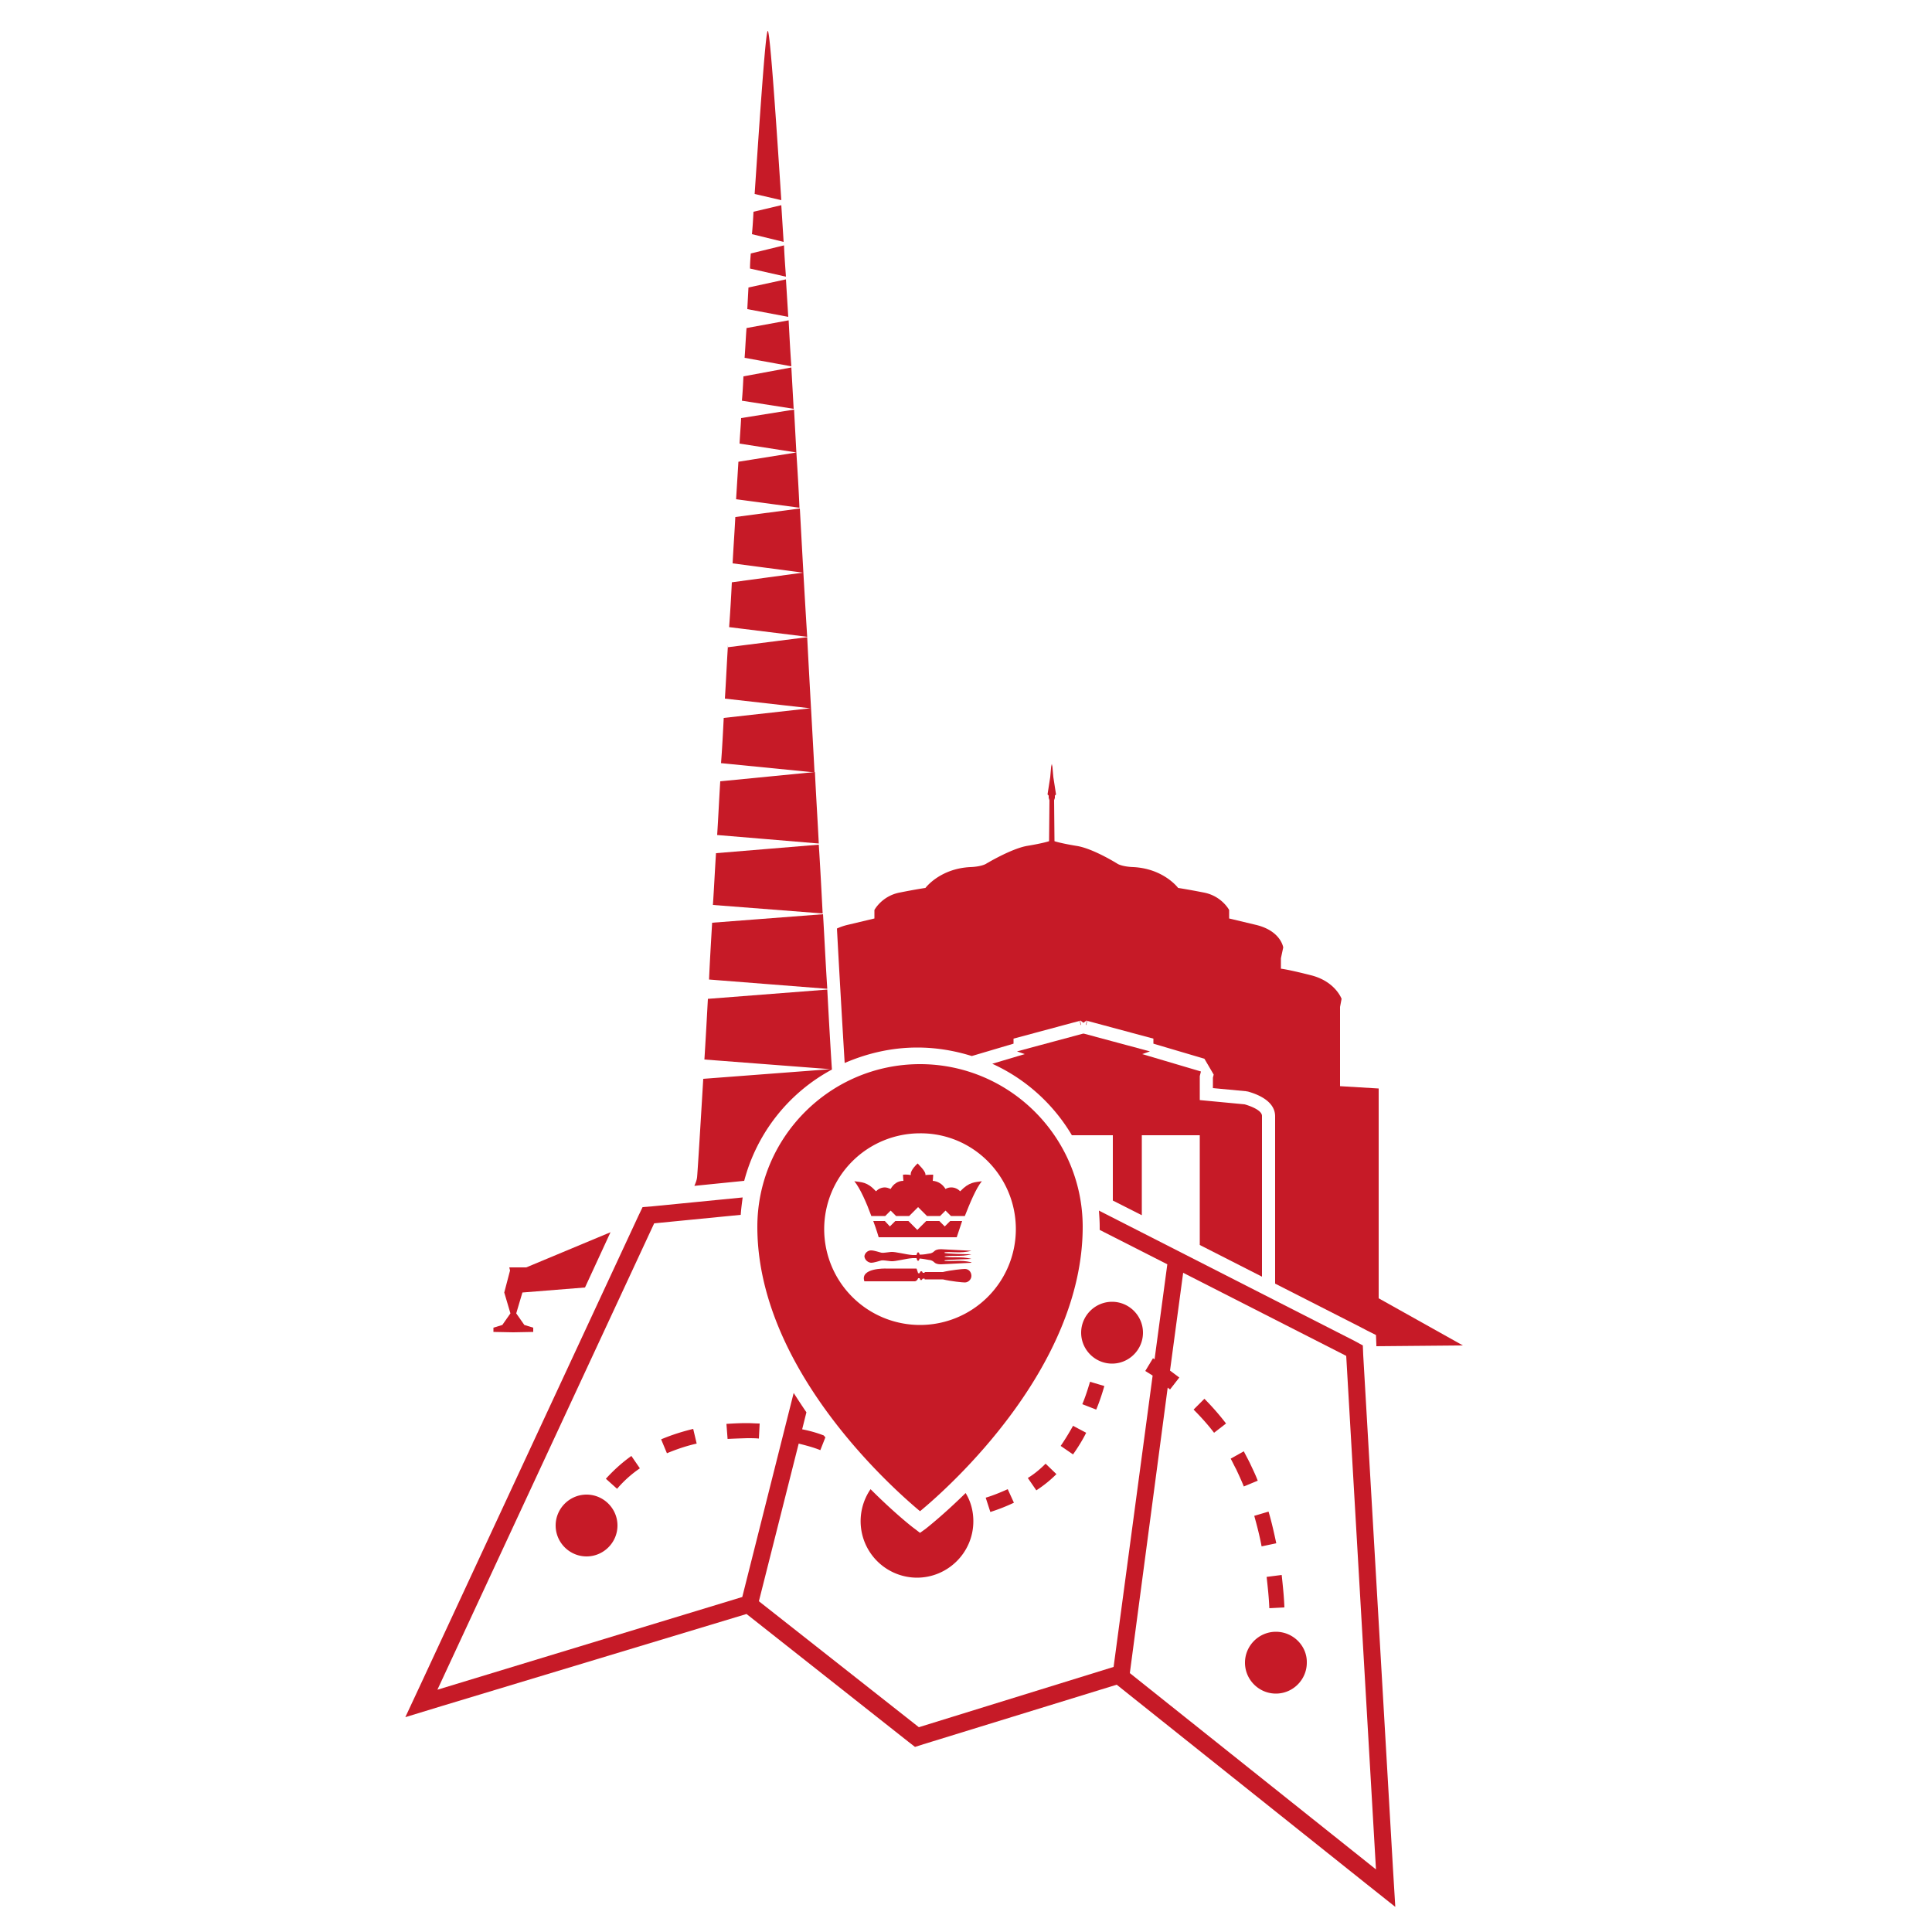 <svg xmlns="http://www.w3.org/2000/svg" xml:space="preserve" id="Warstwa_1" x="0" y="0" style="enable-background:new 0 0 500 500" version="1.1" viewBox="0 0 500 500"><style>.st0{fill:#c61a27}</style><path d="M237.4 271.1c4.9 0 9.6.8 14.1 2.2l10.8-3.2v-1.3l17.1-4.6.3 1.1.1-.1-.3-1.1h.1l.8.6.8-.6h.1l-.3 1.1.1.1.3-1.1 17.1 4.6v1.3l13.2 3.9 2.4 4.1-.2.8v2.7l8.5.8.6.1c2.1.6 7 2.3 7 6.4v43.3l21.6 11 2.3 1.2 2.2 1.1.1 2.5v.4l22.4-.2-21.8-12.2v-54.3l-10-.6v-20.5l.4-2.1s-1.6-4.5-7.9-6.1c-6.3-1.6-7.8-1.7-7.8-1.7V248l.6-2.8s-.6-4.4-7.3-5.9l-6.7-1.6v-2.2s-1.9-3.6-6.5-4.5c-4.6-.9-6.7-1.2-6.7-1.2s-3.7-5-11.6-5.4c-2.8-.1-4-.8-4-.8s-6.5-4.1-10.8-4.7c-4.2-.7-5.6-1.2-5.6-1.2l-.1-10.6.2-.6v-.6l.3-.3-.7-4.5-.3-3.4-.1.7-.1-.7-.3 3.4-.7 4.5.3.3v.6l.2.6-.1 10.6s-1.4.5-5.6 1.2c-4.2.7-10.8 4.7-10.8 4.7s-1.2.7-4 .8c-7.9.4-11.6 5.4-11.6 5.4s-2.2.3-6.7 1.2c-4.6.9-6.5 4.5-6.5 4.5v2.2l-6.7 1.6a15 15 0 0 0-3 1c.7 13 1.4 24.9 2 34.8 5.8-2.5 12.1-4 18.8-4z" class="st0"/><path d="M326.6 330.4v-41.6c0-1.8-4.5-3-4.5-3l-11.6-1.1v-6.2l.3-1.2-15.2-4.5 2-.7-17.1-4.6h-.2l-17.1 4.6 2 .7-8.4 2.5c8.6 3.9 15.8 10.4 20.6 18.5H288v16.9l7.5 3.8v-20.7h15v28.4l16.1 8.2zM204.1 82.9l-10.9 2c-.2 2.5-.3 5.1-.5 7.7l12.1 2.2c-.3-4.1-.5-8.1-.7-11.9zm2 34.2-15 2.4-.6 9.7 16.4 2.2c-.2-4.8-.5-9.6-.8-14.3zm9.2 159.7c-.4-6.1-.8-13.1-1.2-20.7l-30.9 2.4c-.3 5.6-.6 10.9-.9 15.7l32.6 2.5-32.9 2.5c-.9 15.1-1.5 24.6-1.6 25.5-.1.8-.4 1.5-.7 2.2l12.9-1.3a46 46 0 0 1 22.7-28.8zm-3.4-58.2-26.6 2.2c-.3 4.6-.5 9-.8 13.4l28.4 2.2c-.3-5.7-.6-11.7-1-17.8zm-8.5-146.3-9.7 2.1-.3 5.6 10.6 2-.6-9.7zM198.7 8c-.5 0-1.7 16.7-3.4 42.2l6.9 1.6c-1.7-26.3-3-43.8-3.5-43.8zm4.2 55.5-8.6 2.1c-.1 1.3-.2 2.6-.2 3.9l9.3 2.1c-.2-2.8-.4-5.5-.5-8.1zm-.7-10.4-7.2 1.7c-.1 1.9-.2 3.8-.4 5.8l8.2 2-.6-9.5zm3.3 52.9-13.7 2.2c-.1 2.2-.3 4.4-.4 6.6l14.7 2.3-.6-11.1zm5.4 93.8-24.5 2.4c-.3 4.7-.5 9.3-.8 13.9l26.3 2.2c-.3-6-.7-12.2-1-18.5z" class="st0"/><path d="m208.9 164.9-20.5 2.6v-.6c-.3 4.6-.5 9.3-.8 13.9l22.1 2.5-22.4 2.5c-.2 3.9-.4 7.9-.7 11.7l24.2 2.4c-.6-11.5-1.3-23.2-1.9-35zm-76.1 179.9h.1l5.1-.1v-1.1l-2.3-.7-2.1-3 1.6-5.4 16.2-1.3 6.6-14.3-21.8 9.1h-4.4l.2.8-1.5 5.7 1.6 5.4-2.1 3-2.3.7v1.1l5.1.1zM207 131.6l-16.7 2.2c-.2 4-.5 8-.7 12l18.2 2.4-18.4 2.5a451 451 0 0 1-.7 11.6l20.2 2.5c-.7-11.1-1.3-22.2-1.9-33.2zm-2.2-36.5-12.4 2.3c-.1 2.1-.2 4.2-.4 6.3l13.4 2.1-.6-10.7zm8.2 141.5-28.7 2.2c-.3 5.1-.6 10-.8 14.7l30.6 2.4c-.4-6-.7-12.5-1.1-19.3zm-19.8 181.1 41.8 33 1.8 1.4 2.2-.7 25-7.7 25-7.7 64.3 51.3 7.8 6.2-.6-9.9-7.7-132.9-.1-2.5-1.1-.6-1.1-.6-66.1-33.7c.1 1.4.2 2.8.2 4.2v.8l17.5 8.9-3.3 24.6c-.1-.1-.3-.2-.4-.3l-2 3.3c.6.4 1.3.8 1.9 1.2l-10.1 75.4-50.4 15.6-41.4-32.6 10.3-40.8c2 .5 3.9 1 5.6 1.7l1.3-3.3c-.1-.2-.3-.3-.4-.5-1.8-.7-3.6-1.2-5.6-1.6l1.1-4.4c-1.1-1.6-2.2-3.3-3.3-5l-13.3 52.8-78.9 24 56.1-120.7 22.4-2.2c.1-1.5.3-3 .5-4.5l-23.4 2.3-2.5.2-1.1 2.3-56.1 120.7-4.2 9 9.5-2.9 78.8-23.8zm109-58.6c.2.2.4.3.6.5l2.4-3.1-2.4-1.8 3.4-25.3 42.2 21.5 7.7 132.9-63.7-50.8 9.8-73.9z" class="st0"/><path d="M172.6 376.1c2.4-1 5-1.9 7.7-2.5l-.9-3.8c-2.9.7-5.7 1.6-8.3 2.7l1.5 3.6zm-7 3.9-2.2-3.2c-2.4 1.7-4.6 3.7-6.6 5.9l2.9 2.6c1.7-2 3.7-3.8 5.9-5.3zm30.8-7.7.2-3.9c-1.1 0-2.1-.1-3.2-.1h-.3c-1.7 0-3.5.1-5.1.2l.3 3.9c1.6-.1 5.1-.2 5.1-.2 1 0 2.1 0 3 .1zm59.9 19c2.2-.7 4.2-1.5 6.1-2.4l-1.6-3.5c-1.8.8-3.7 1.6-5.7 2.2l1.2 3.7zm11.9-5.6c2-1.3 3.7-2.7 5.2-4.2l-2.8-2.7c-1.3 1.3-2.8 2.6-4.6 3.7l2.2 3.2zm17.6-27-3.7-1.1c-.6 2-1.2 3.9-2 5.8l3.6 1.4c.8-1.9 1.5-4 2.1-6.1zm-11.3 15.5 3.2 2.2c1.2-1.7 2.4-3.6 3.4-5.6l-3.4-1.8c-1 1.8-2.1 3.6-3.2 5.2zm34.4-9.4c1.9 1.9 3.7 3.9 5.3 6l3.1-2.4a67.5 67.5 0 0 0-5.6-6.4l-2.8 2.8zm14.5 13.7c-.5-1-1-1.9-1.5-2.9l-3.4 1.9c.5.9.9 1.8 1.4 2.7.7 1.5 1.4 3 2 4.5l3.6-1.5c-.6-1.6-1.4-3.2-2.1-4.7zm3.1 21.7 3.8-.8c-.6-2.8-1.2-5.5-2-8.2l-3.7 1.1c.7 2.5 1.4 5.2 1.9 7.9zm2 16 3.9-.2c-.1-2.8-.4-5.6-.7-8.4l-3.9.5c.3 2.7.6 5.4.7 8.1zm-176.7-29.4c-4.4 0-8 3.6-8 8s3.6 8 8 8 8-3.6 8-8-3.6-8-8-8zm144-41.9c0-4.4-3.6-8-8-8s-8 3.6-8 8 3.6 8 8 8 8-3.6 8-8zm34.4 77.4c-4.4 0-8 3.6-8 8s3.6 8 8 8 8-3.6 8-8c.1-4.3-3.5-8-8-8zm-92.1-25.6-1.3-1c-.6-.4-5.3-4.1-11.5-10.3a14.62 14.62 0 0 0 12 22.9c8 0 14.6-6.5 14.6-14.6 0-2.7-.7-5.2-2-7.3-5.7 5.6-9.9 8.9-10.4 9.3l-1.4 1z" class="st0"/><path d="M196 317.5c0 36.7 34.9 67.6 42.1 73.6 7.3-6 42.1-37 42.1-73.6 0-23.2-18.9-42.1-42.1-42.1-23.2 0-42.1 18.9-42.1 42.1zm66.9.6a24.8 24.8 0 1 1-24.8-24.8c13.7-.1 24.8 11.1 24.8 24.8z" class="st0"/><path d="M223.7 325.1c.1 1 .9 1.6 1.7 1.7.9 0 2.2-.5 2.7-.6.5-.1 1.4.1 2.5.2s3.9-.7 5.6-.8h1c.1.4.2.7.4.7s.3-.3.4-.6c1.1.1 2 .3 2 .3l.6.1s.6 0 1.2.6 1.9.5 1.9.5l7.7-.4v-.1c-.3-.1-1.6-.4-3.2-.4-1.8 0-3.8.2-3.8-.1 0-.2 6-.3 7-.4-.3-.1-1.6-.4-3.2-.4-1.7 0-3.5 0-3.8-.2.3-.2 2.1-.2 3.8-.2 1.6 0 2.9-.3 3.2-.4-.9 0-7-.1-7-.4 0-.3 2-.1 3.8-.1 1.6 0 2.8-.3 3.2-.4l-7.7-.4s-1.3-.1-1.9.5c-.6.6-1.2.6-1.2.6l-.6.1s-.9.2-2 .2c-.1-.4-.2-.6-.4-.6s-.3.3-.4.7h-1c-1.7-.1-4.5-.9-5.6-.8-1.1.1-2 .3-2.5.2-.5-.1-1.8-.6-2.7-.6-.8 0-1.7.7-1.7 1.7v-.2c0-.1 0 0 0 0zm26 3.3c-.6 0-3.6.3-5.7.8h-4.7v.2h-.5c-.1-.3-.2-.4-.4-.4s-.3.2-.4.5h-.4c-.1-.3-.2-.7-.4-1.2h-8s-6.7-.2-5.5 3.3h13.1s.6-.1.8-.8h.4c.1.3.2.5.4.5.1 0 .3-.2.4-.4h.5v.2h4.7c2.1.5 5.1.8 5.7.8.9 0 1.7-.8 1.7-1.7 0-1-.7-1.8-1.7-1.8zm-12.2-8.2h10.1l1.4-4.2h-3.1l-1.4 1.4-1.4-1.4h-3.4l-2.3 2.3-2.3-2.3h-3.4l-1.4 1.4-1.3-1.4h-3c.9 2.4 1.4 4.2 1.4 4.2h10.1zm0-19.1c-.2.1-1.8 1.7-1.8 2.7v.3c-.9-.2-2-.1-2-.1s0 .8.1 1.6c-1.4 0-2.6.8-3.3 2.1-.5-.2-1-.4-1.5-.4-.9 0-1.7.4-2.3 1-2.3-2.5-3.7-2.3-5.6-2.6 1.5 1.8 3.2 5.7 4.4 9h3.6l1.4-1.4 1.4 1.4h3.4l2.3-2.3 2.3 2.3h3.4l1.4-1.4 1.4 1.4h3.6c1.3-3.3 2.9-7.2 4.4-9-1.8.3-3.2.1-5.6 2.6-.6-.6-1.4-1-2.3-1-.5 0-1 .1-1.5.4-.8-1.3-2-2-3.3-2.1.1-.8.1-1.6.1-1.6s-1.1 0-2 .1v-.3c-.2-1-1.9-2.5-2-2.7z" class="st0"/></svg>